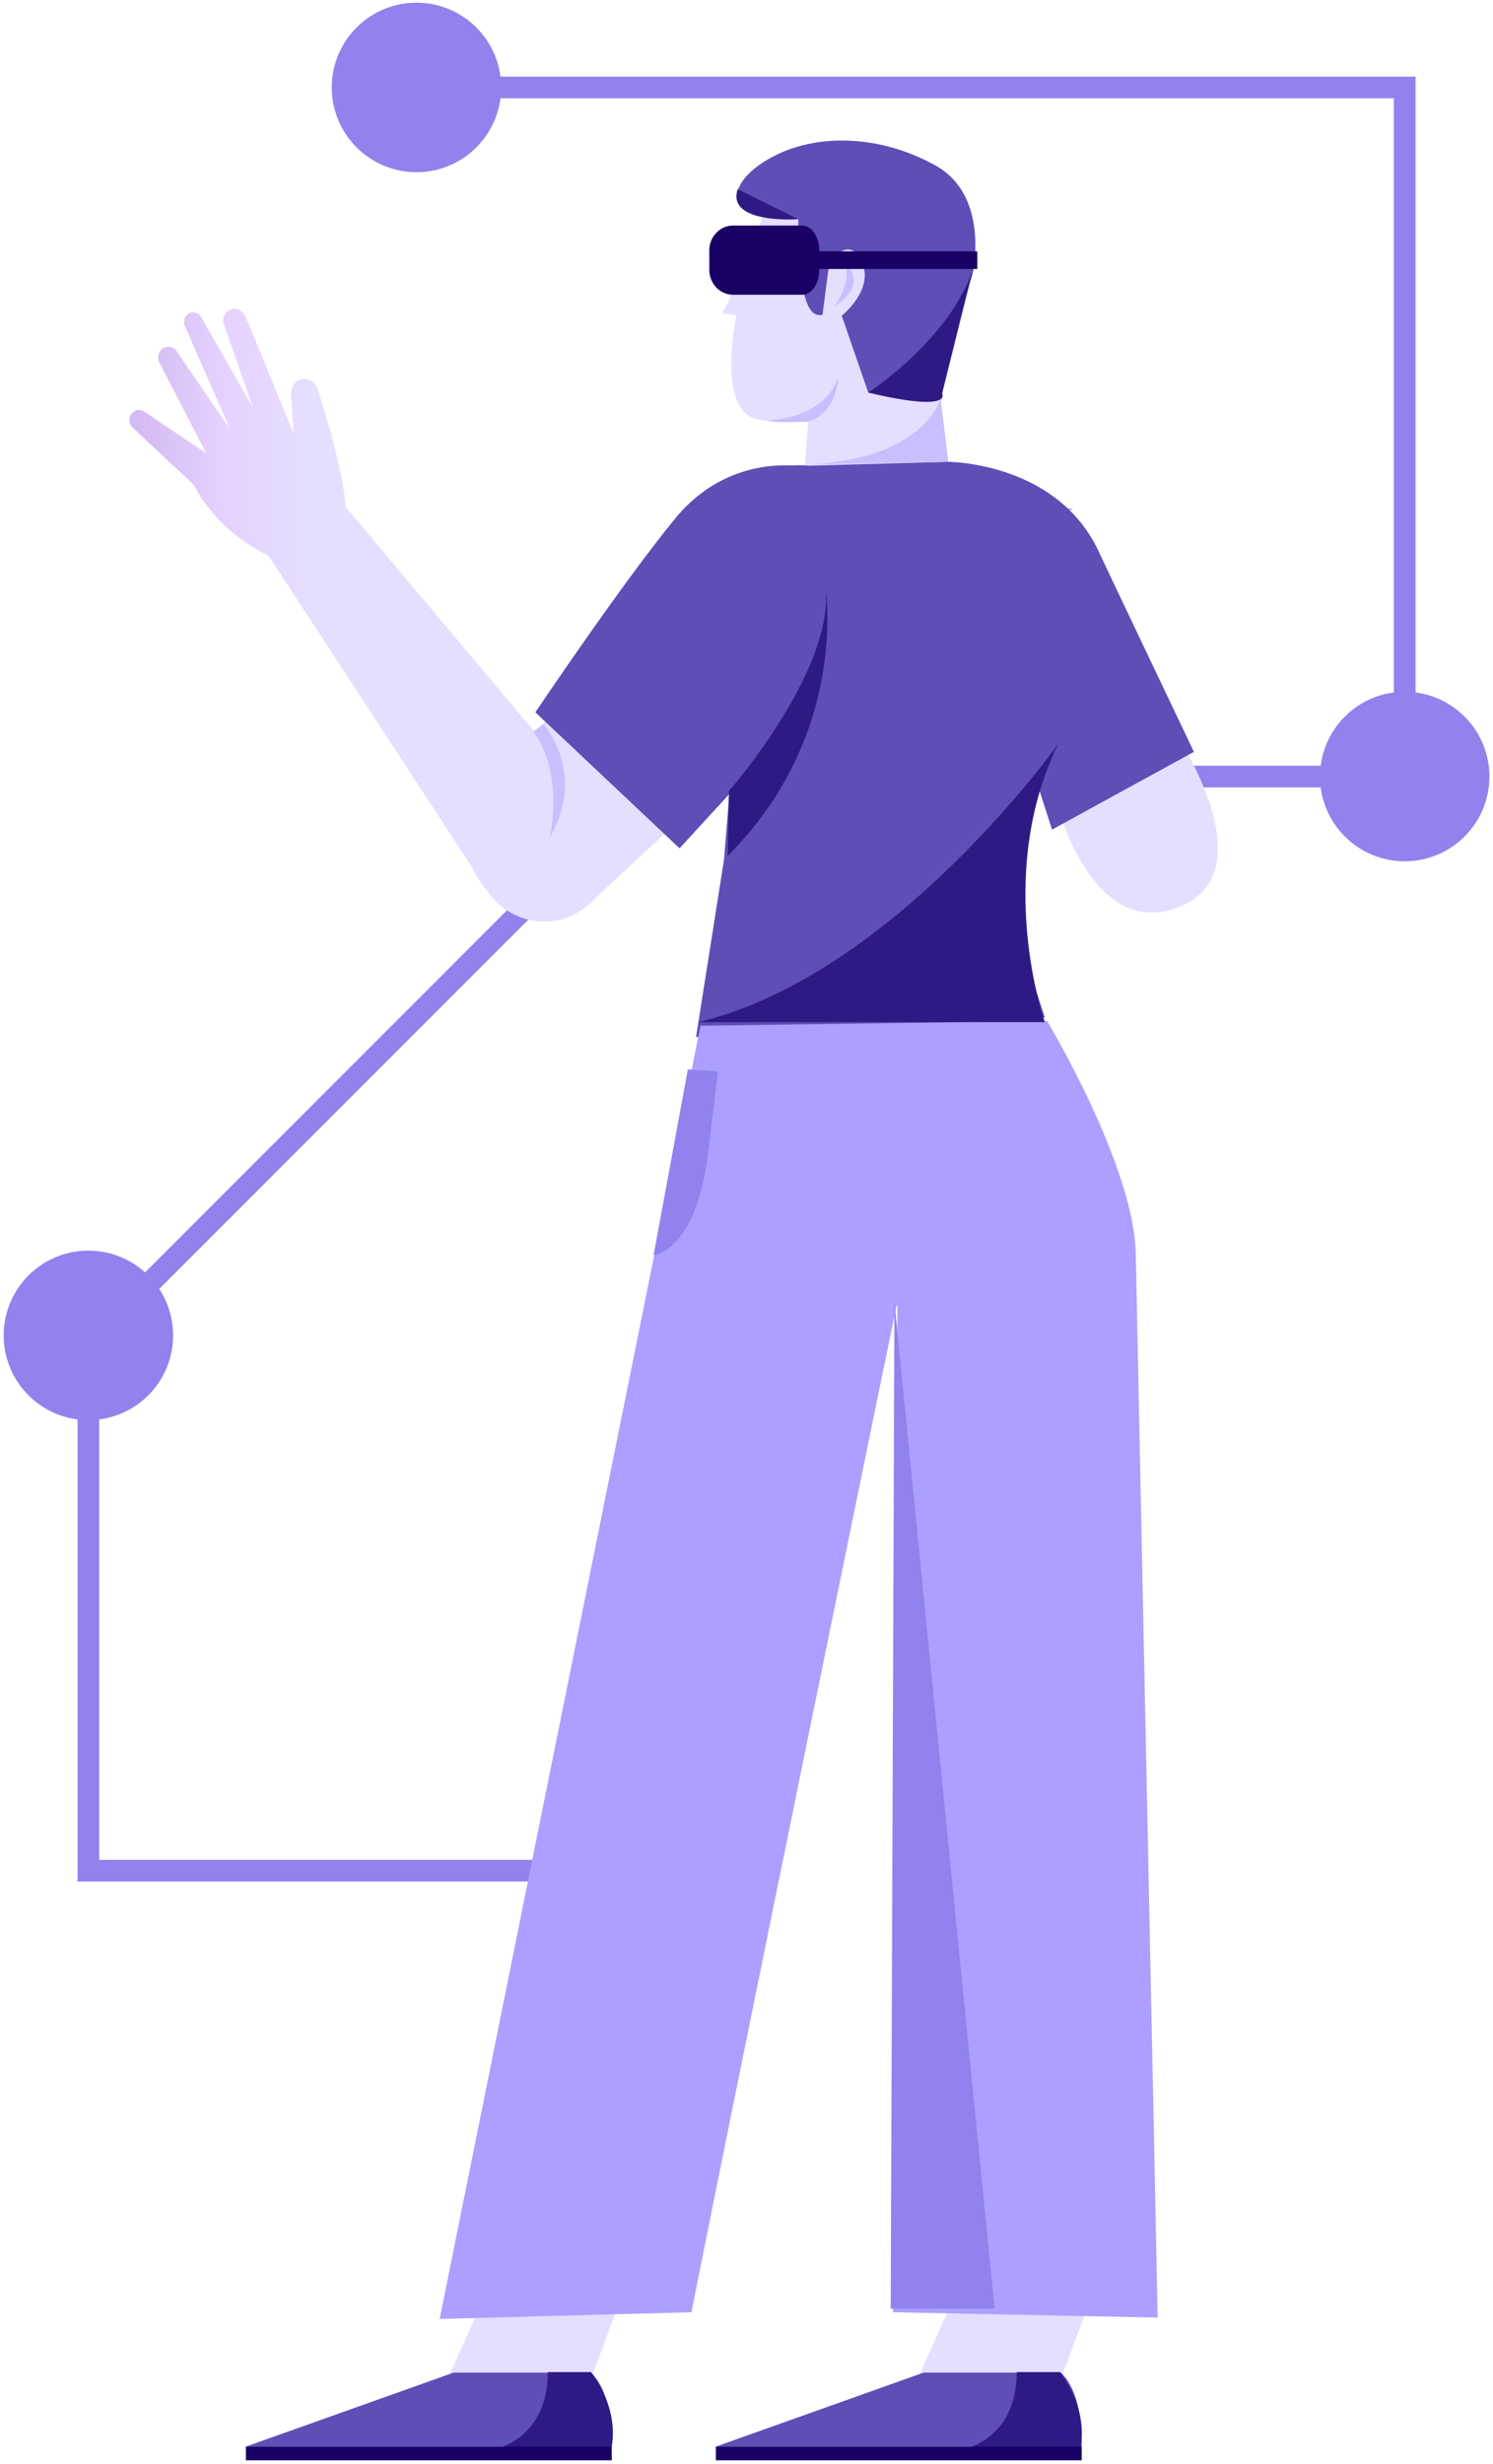 <svg width="371" height="612" viewBox="0 0 371 612" fill="none" xmlns="http://www.w3.org/2000/svg">
<path d="M21.962 331.678V464.634H149.956" stroke="#9182ED" stroke-width="5.391"/>
<path d="M103.487 21.719H349.061V192.877H163.022L36.515 319.382" stroke="#9182ED" stroke-width="5.391"/>
<path d="M124.426 21.719C124.426 33.283 115.05 42.66 103.485 42.66C91.921 42.66 82.548 33.283 82.548 21.719C82.548 10.154 91.921 0.781 103.485 0.781C115.05 0.781 124.426 10.154 124.426 21.719Z" fill="#9182ED" stroke="#9182ED" stroke-width="0.22"/>
<path d="M370 192.877C370 204.439 360.623 213.812 349.059 213.812C337.494 213.812 328.121 204.439 328.121 192.877C328.121 181.314 337.494 171.934 349.059 171.934C360.623 171.934 370 181.31 370 192.877Z" fill="#9182ED" stroke="#9182ED" stroke-width="0.22"/>
<path d="M42.904 331.681C42.904 343.244 33.527 352.617 21.963 352.617C10.398 352.617 1.025 343.244 1.025 331.681C1.025 320.119 10.398 310.738 21.963 310.738C33.527 310.738 42.904 320.115 42.904 331.681Z" fill="#9182ED" stroke="#9182ED" stroke-width="0.22"/>
<path d="M259.875 189.556C259.875 189.556 267.937 234.675 292.672 225.393C317.407 216.112 289.06 174.346 282.108 170.221C275.163 166.096 259.875 189.556 259.875 189.556Z" fill="#E5DEFF"/>
<path d="M123.762 562.949L111.787 589.628L146.011 593.038L157.584 562.142L123.762 562.949Z" fill="#E5DEFF"/>
<path d="M240.548 562.949L228.572 589.628L262.793 593.038L274.371 562.142L240.548 562.949Z" fill="#E5DEFF"/>
<path d="M191.258 182.979L162.195 152.164L132.892 181.833L85.85 125.877C85.85 125.877 85.824 117.88 78.847 96.451C78.405 95.115 77.222 94.184 75.872 94.11C73.894 93.988 72.26 95.686 72.351 97.756L72.967 107.685L61.109 78.852C60.578 77.635 59.133 76.229 57.605 76.798C55.891 77.304 55.103 79.035 55.575 80.404L62.885 101.308L49.953 78.719C49.316 77.623 47.985 77.244 46.906 77.853C45.858 78.454 45.424 79.81 45.923 80.955L57.185 106.643L43.909 87.24C43.199 86.187 41.858 85.828 40.748 86.391C39.434 87.046 38.924 88.726 39.617 90.063L51.253 112.6L35.67 102.11C34.409 101.404 32.84 102.005 32.31 103.409C31.924 104.458 32.242 105.657 33.1 106.33L48.3 120.581C48.3 120.581 53.077 131.434 66.748 138.051L117.561 215.815C118.415 217.768 119.581 219.599 121.056 221.223C126.733 229.635 138.09 231.488 145.955 224.988C146.735 224.343 147.444 223.641 148.087 222.894C148.098 222.884 148.109 222.875 148.116 222.863L191.258 182.979Z" fill="url(#paint0_linear_114_21448)"/>
<path d="M191.177 49.361C191.177 49.361 181.3 76.073 179.343 77.764L183.022 78.284C183.022 78.284 177.774 102.074 188.37 104.201C189.748 104.478 192.497 104.649 192.497 104.649L200.834 104.736L194.389 189.814C194.389 189.814 221.916 131.91 237.958 138.509C254.004 145.108 231.785 129.421 233.72 92.27C235.655 55.104 223.103 48.995 223.103 48.995L189.702 50.084" fill="#E5DEFF"/>
<path d="M241.666 68.044C241.666 68.044 246.155 48.701 232.468 41.105C218.775 33.511 203.431 33.104 192.426 38.711C181.43 44.322 180.735 51.92 187.27 52.851C193.824 53.791 198.384 54.448 198.384 54.448C198.384 54.448 197.739 76.996 203.041 78.173C204.869 78.577 204.469 77.578 204.469 77.578C204.469 77.578 205.335 70.784 205.803 67.335C206.269 63.876 211.296 58.384 214.245 65.229C217.181 72.08 209.166 78.416 209.166 78.416L215.764 97.517L233.751 98.978C233.751 98.978 239.371 75.257 241.666 68.044Z" fill="#5E4EB6"/>
<path d="M256.782 191.619L261.423 206.057L296.677 186.741C296.677 186.741 274.275 139.751 273.155 137.277C271.192 132.94 268.592 129.443 265.676 126.613C266.274 126.58 266.59 126.549 266.59 126.516C266.59 126.474 266.189 126.437 265.455 126.403C253.229 114.723 235.648 114.711 235.648 114.711L200.929 115.677C200.929 115.677 185.78 113.584 172.468 126.484C172.416 126.496 172.388 126.504 172.388 126.516L172.423 126.53C171.981 126.956 171.541 127.351 171.108 127.809C168.375 130.698 164.681 136.27 160.764 142.827C160.675 142.837 160.614 142.849 160.614 142.859C160.614 142.871 160.658 142.88 160.723 142.892C157.882 147.652 154.92 152.916 152.125 158.065L152.091 158.075L152.115 158.081C147.543 166.489 157.689 166.078 155.206 170.993C155.133 170.989 144.976 175.545 144.893 175.634C145.006 175.763 157.399 165.705 149.233 171.209C158.43 163.127 146.434 174.602 146.438 174.603C144.963 177.526 152.112 182.338 152.112 182.338L175.029 196.253L182.257 182.062L181.947 186.455C181.64 186.493 181.44 186.529 181.443 186.561C181.443 186.586 181.644 186.601 181.939 186.616L180.868 201.836L179.898 213.62L172.96 257.596L259.633 252.714L253.031 232.601C254.979 240.862 253.229 232.557 253.229 232.541C253.229 232.52 253.144 232.508 252.999 232.501L252.399 221.527C253.48 217.118 253.218 209.433 256.782 191.619Z" fill="#5E4EB6"/>
<path d="M223.003 324.204C222.938 324.224 222.879 324.234 222.817 324.255C221.787 328.72 179.503 535.17 171.826 574.302L109.253 575.966L174.078 254.771L260.189 253.601C260.189 253.601 282.24 290.181 282.24 312.076L287.678 575.635L221.894 574.302L223.003 324.204Z" fill="#AC9FFF"/>
<path d="M133.031 176.925L168.868 210.698L183.304 194.97L198.516 115.824C198.516 115.824 180.983 112.729 167.836 128.713C154.687 144.697 133.031 176.925 133.031 176.925Z" fill="#5E4EB6"/>
<path d="M190.953 104.391C190.953 104.391 204.704 104.219 208.312 93.648C208.312 93.648 208.139 102.501 200.835 104.736C200.835 104.736 191.209 105.166 190.953 104.391Z" fill="#C8BFFF"/>
<path d="M233.75 98.978C233.75 98.978 229.883 114.276 200.149 115.393L235.646 114.712" fill="#C8BFFF"/>
<path d="M258.843 189.556C258.843 189.556 247.397 223.572 259.63 252.714L213.081 243.311C213.081 243.311 224.166 187.493 258.843 189.556Z" fill="#5E4EB6"/>
<path d="M215.764 97.517C215.764 97.517 236.027 84.369 241.827 66.709L234.096 97.775C234.096 97.775 237.008 102.544 215.764 97.517Z" fill="#2F1985"/>
<path d="M198.383 54.448C198.383 54.448 180.469 55.752 183.305 46.986L198.383 54.448Z" fill="#2F1985"/>
<path d="M209.346 64.646C209.346 64.646 216.726 70.075 207.474 76.054C207.474 76.054 212.54 68.66 209.346 64.646Z" fill="#C8BFFF"/>
<path d="M136.554 208.12C136.554 208.12 140.422 192.645 132.516 181.711L135.04 179.861C135.04 179.861 145.973 191.803 136.554 208.12Z" fill="#C8BFFF"/>
<path d="M221.336 573.415H247.156L222.259 323.368L221.336 573.415Z" fill="#9182ED"/>
<path d="M242.858 62.425H203.585V62.211C203.585 58.792 201.681 56.023 199.33 56.023H182.153C178.896 56.023 176.257 58.792 176.257 62.211V67.023C176.257 70.441 178.896 73.21 182.153 73.21H199.33C201.681 73.21 203.585 70.441 203.585 67.023V66.808H242.858V62.425Z" fill="#1A0064"/>
<path d="M173.521 253.884H259.631C259.631 253.884 246.813 217.745 262.969 184.745C262.969 184.745 222.262 242.241 173.521 253.884Z" fill="#2F1985"/>
<path d="M181.157 196.433C181.157 196.433 208.999 164.806 204.874 143.838C204.874 143.838 212.093 181.308 180.812 212.588" fill="#2F1985"/>
<path d="M162.418 311.761C162.418 311.761 173.762 310.988 176.339 283.143L178.403 266.128L170.926 265.612L162.418 311.761Z" fill="#9182ED"/>
<path d="M146.841 589.314H112.698L61.112 607.681H152.021C152.073 601.24 151.133 593.348 146.841 589.314Z" fill="#5E4EB6"/>
<path d="M122.204 608.505C122.204 608.505 136.127 606.442 136.127 589.169H146.841C146.841 589.169 153.735 597.318 152.02 607.681" fill="#2F1985"/>
<path d="M152.019 607.681H61.101V611.085H152.019V607.681Z" fill="#1A0064"/>
<path d="M263.625 589.314H229.479L177.895 607.681H268.804C268.856 601.24 267.917 593.348 263.625 589.314Z" fill="#5E4EB6"/>
<path d="M238.731 608.505C238.731 608.505 252.654 606.442 252.654 589.168H263.37C263.37 589.168 270.263 597.318 268.549 607.68" fill="#2F1985"/>
<path d="M268.803 607.68H177.884V611.084H268.803V607.68Z" fill="#1A0064"/>
<defs>
<linearGradient id="paint0_linear_114_21448" x1="32.148" y1="152.781" x2="191.258" y2="152.781" gradientUnits="userSpaceOnUse">
<stop offset="0.012" stop-color="#D5BBF5"/>
<stop offset="0.04" stop-color="#D7BFF4"/>
<stop offset="0.148" stop-color="#E6D2FF"/>
<stop offset="0.284" stop-color="#E5DEFF"/>
<stop offset="0.473" stop-color="#E5DEFF"/>
<stop offset="1" stop-color="#E5DEFF"/>
</linearGradient>
</defs>
</svg>
